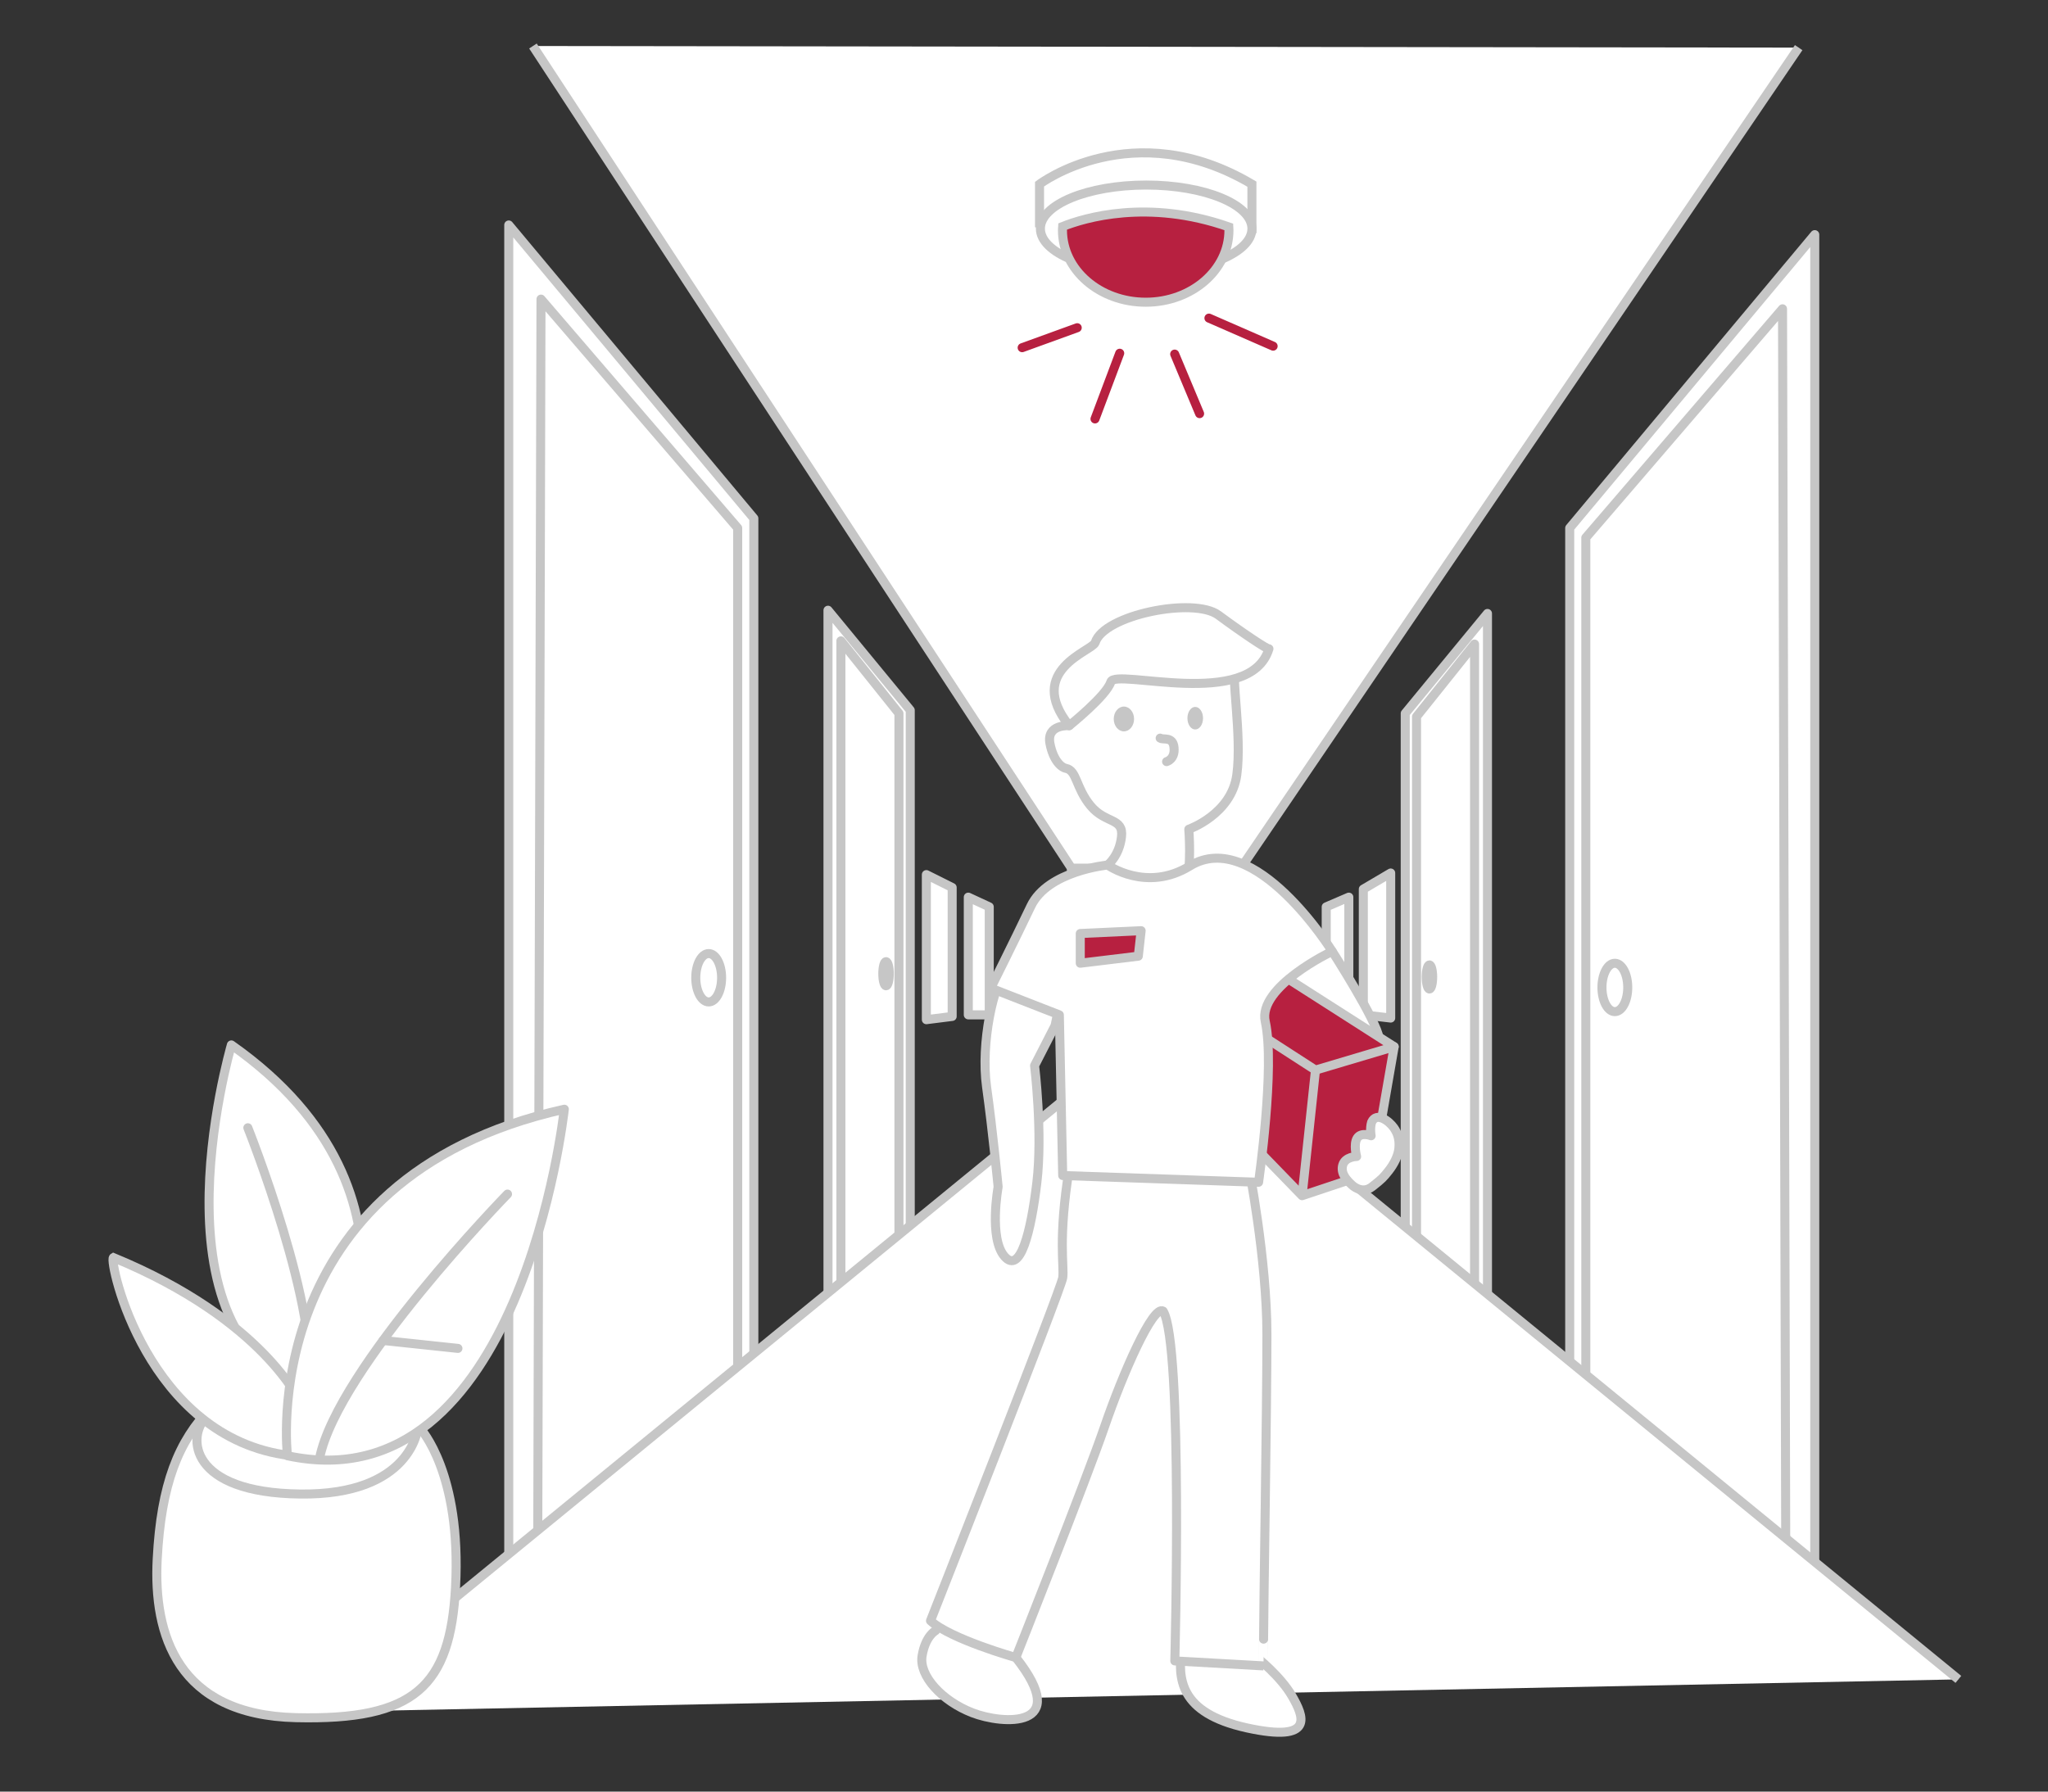 <?xml version="1.0" encoding="utf-8"?>
<!-- Generator: Adobe Illustrator 15.1.0, SVG Export Plug-In . SVG Version: 6.00 Build 0)  -->
<!DOCTYPE svg PUBLIC "-//W3C//DTD SVG 1.1//EN" "http://www.w3.org/Graphics/SVG/1.1/DTD/svg11.dtd">
<svg version="1.1" id="Ebene_1" xmlns="http://www.w3.org/2000/svg" xmlns:xlink="http://www.w3.org/1999/xlink" x="0px" y="0px"
	 width="113.386px" height="99.213px" viewBox="0.557 5.019 113.386 99.213" enable-background="new 0.557 5.019 113.386 99.213"
	 xml:space="preserve">
<rect x="0.557" y="5.019" width="113.386" height="99.213" fill="#333333" stroke="none"/>
<rect x="59.878" y="53.095" fill="#FFFFFF" stroke="#C6C6C6" stroke-width="0.5" stroke-linejoin="round" stroke-miterlimit="10" width="9.373" height="12.406"/>
<rect x="61.664" y="56.042" fill="#FFFFFF" stroke="#C6C6C6" stroke-width="0.5" stroke-linejoin="round" stroke-miterlimit="10" width="4.464" height="9.641"/>
<polygon fill="#FFFFFF" stroke="#C6C6C6" stroke-width="0.5" stroke-linejoin="round" stroke-miterlimit="10" points="82.91,77.018 
	82.91,38.99 78.357,44.524 78.357,74.162 "/>
<polygon fill="#FFFFFF" stroke="#C6C6C6" stroke-width="0.5" stroke-linejoin="round" stroke-miterlimit="10" points="
	82.195,76.392 82.195,40.686 78.982,44.703 78.982,73.981 "/>
<ellipse fill="#FFFFFF" stroke="#C6C6C6" stroke-width="0.5" stroke-linejoin="round" stroke-miterlimit="10" cx="79.697" cy="59.121" rx="0.178" ry="0.669"/>
<polygon fill="#FFFFFF" stroke="#C6C6C6" stroke-width="0.5" stroke-linejoin="round" stroke-miterlimit="10" points="
	46.398,76.838 46.398,38.812 50.952,44.346 50.952,73.981 "/>
<polygon fill="#FFFFFF" stroke="#C6C6C6" stroke-width="0.5" stroke-linejoin="round" stroke-miterlimit="10" points="
	47.113,76.214 47.113,40.508 50.327,44.525 50.327,73.804 "/>
<polygon fill="#FFFFFF" stroke="#C6C6C6" stroke-width="0.5" stroke-linejoin="round" stroke-miterlimit="10" points="
	28.724,91.749 28.724,17.477 42.293,33.724 42.293,81.034 "/>
<polyline fill="#FFFFFF" stroke="#C6C6C6" stroke-width="0.5" stroke-linejoin="round" stroke-miterlimit="10" points="
	30.33,90.142 30.509,21.583 41.399,34.258 41.399,80.679 "/>
<ellipse fill="#FFFFFF" stroke="#C6C6C6" stroke-width="0.5" stroke-linejoin="round" stroke-miterlimit="10" cx="39.793" cy="59.164" rx="0.715" ry="1.339"/>
<polygon fill="#FFFFFF" stroke="#C6C6C6" stroke-width="0.5" stroke-linejoin="round" stroke-miterlimit="10" points="
	101.03,92.283 101.03,18.012 87.463,34.258 87.463,81.572 "/>
<polyline fill="#FFFFFF" stroke="#C6C6C6" stroke-width="0.5" stroke-linejoin="round" stroke-miterlimit="10" points="
	99.423,90.675 99.245,22.12 88.354,34.795 88.354,81.215 "/>
<ellipse fill="#FFFFFF" stroke="#C6C6C6" stroke-width="0.5" stroke-linejoin="round" stroke-miterlimit="10" cx="89.962" cy="59.701" rx="0.714" ry="1.339"/>
<polyline fill="#FFFFFF" stroke="#C6C6C6" stroke-width="0.5" stroke-linejoin="round" stroke-miterlimit="10" points="
	18.039,99.822 59.968,65.502 69.251,65.502 108.981,98.018 "/>
<path fill="#FFFFFF" stroke="#C6C6C6" stroke-width="0.5" stroke-linecap="round" stroke-linejoin="round" stroke-miterlimit="10" d="
	M18.991,82.405c0,0,6.279-11.149-5.625-19.521C13.341,63.008,8.23,80.421,18.991,82.405"/>
<path fill="none" stroke="#C6C6C6" stroke-width="0.5" stroke-linecap="round" stroke-linejoin="round" stroke-miterlimit="10" d="
	M14.279,67.471c0,0,4.123,10.345,3.313,14.467"/>
<path fill="#FFFFFF" stroke="#C6C6C6" stroke-width="0.5" stroke-miterlimit="10" d="M23.841,84.148c0,0,2.273,2.431,1.937,8.759
	c-0.293,5.506-2.26,7.388-8.835,7.231c-6.574-0.155-7.899-4.623-7.682-8.777c0.216-4.157,1.171-6.543,2.979-8.388"/>
<path fill="#FFFFFF" stroke="#C6C6C6" stroke-width="0.5" stroke-miterlimit="10" d="M17.176,82.679c0,0-2.012-4.587-10.338-8.019
	c-0.281,0.17,1.852,10.02,9.79,10.964"/>
<path fill="none" stroke="#C6C6C6" stroke-width="0.5" stroke-miterlimit="10" d="M11.978,83.474
	c-1.085,1.108-0.94,4.209,5.201,4.28c6.142,0.077,6.503-3.618,6.503-3.618"/>
<g>
	
		<path fill="#FFFFFF" stroke="#C6C6C6" stroke-width="0.5" stroke-linecap="round" stroke-linejoin="round" stroke-miterlimit="10" d="
		M16.471,85.634c0,0-1.842-15.361,15.33-19.19C31.772,66.594,29.407,88.402,16.471,85.634z"/>
	<path fill="none" stroke="#C6C6C6" stroke-width="0.5" stroke-linecap="round" stroke-linejoin="round" stroke-miterlimit="10" d="
		M28.655,71.143c0,0-9.399,9.64-10.403,14.615"/>
	
		<line fill="none" stroke="#C6C6C6" stroke-width="0.5" stroke-linecap="round" stroke-linejoin="round" stroke-miterlimit="10" x1="25.91" y1="79.689" x2="21.763" y2="79.249"/>
</g>
<path fill="#FFFFFF" stroke="#C6C6C6" stroke-width="0.5" stroke-linejoin="round" stroke-miterlimit="10" d="M49.612,58.271
	c0.099,0,0.179,0.3,0.179,0.671c0,0.367-0.08,0.669-0.179,0.669c-0.099,0-0.179-0.302-0.179-0.669
	C49.433,58.571,49.513,58.271,49.612,58.271z"/>
<polyline fill="#FFFFFF" stroke="#C6C6C6" stroke-width="0.5" stroke-linejoin="round" stroke-miterlimit="10" points="
	30.063,7.567 59.878,53.095 69.251,53.095 100.139,7.656 "/>
<polygon fill="#FFFFFF" stroke="#C6C6C6" stroke-width="0.5" stroke-linejoin="round" stroke-miterlimit="10" points="
	76.036,61.219 76.036,54.256 77.552,53.363 77.552,61.396 "/>
<polygon fill="#FFFFFF" stroke="#C6C6C6" stroke-width="0.5" stroke-linejoin="round" stroke-miterlimit="10" points="
	51.844,53.452 51.844,61.486 53.273,61.306 53.273,54.166 "/>
<polygon fill="#FFFFFF" stroke="#C6C6C6" stroke-width="0.5" stroke-linejoin="round" stroke-miterlimit="10" points="
	73.982,61.219 73.982,55.238 75.234,54.7 75.234,61.396 "/>
<polygon fill="#FFFFFF" stroke="#C6C6C6" stroke-width="0.5" stroke-linejoin="round" stroke-miterlimit="10" points="
	54.166,61.219 54.166,54.7 55.326,55.238 55.326,61.219 "/>
<path fill="#FFFFFF" stroke="#C6C6C6" stroke-width="0.5" stroke-miterlimit="10" d="M58.11,17.364v-2.147c0,0,5.174-3.902,11.758,0
	c0,0.243,0,2.463,0,2.463L58.11,17.364z"/>
<ellipse fill="#FFFFFF" stroke="#C6C6C6" stroke-width="0.5" stroke-miterlimit="10" cx="64.014" cy="17.681" rx="5.856" ry="2.415"/>
<g>
	<path fill="#B72040" stroke="#C6C6C6" stroke-width="0.5" stroke-miterlimit="10" d="M59.393,17.561
		c-0.004,0.069-0.014,0.137-0.014,0.207c0,2.202,2.064,3.987,4.611,3.987c2.546,0,4.607-1.785,4.607-3.987
		c0-0.062-0.007-0.123-0.01-0.184C64.104,16.011,60.566,17.091,59.393,17.561z"/>
</g>
<line fill="none" stroke="#B72040" stroke-width="0.5" stroke-linecap="round" stroke-miterlimit="10" x1="60.197" y1="23.167" x2="57.148" y2="24.273"/>
<line fill="none" stroke="#B72040" stroke-width="0.5" stroke-linecap="round" stroke-miterlimit="10" x1="62.549" y1="24.58" x2="61.181" y2="28.218"/>
<line fill="none" stroke="#B72040" stroke-width="0.5" stroke-linecap="round" stroke-miterlimit="10" x1="65.592" y1="24.628" x2="66.972" y2="27.925"/>
<line fill="none" stroke="#B72040" stroke-width="0.5" stroke-linecap="round" stroke-miterlimit="10" x1="67.489" y1="22.635" x2="71.043" y2="24.188"/>
<path fill="#FFFFFF" stroke="#C6C6C6" stroke-width="0.5" stroke-linejoin="round" stroke-miterlimit="10" d="M74.313,57.699
	c0,0,2.502,3.894,2.596,4.82l-3.239,0.313l-5.382-3.313l3.395-2.235L74.313,57.699z"/>
<polygon fill="#B72040" stroke="#C6C6C6" stroke-width="0.5" stroke-linejoin="round" stroke-miterlimit="10" points="
	77.744,62.982 76.537,69.933 72.646,71.232 69.679,68.174 68.382,62.146 73.016,61.129 "/>
<polygon fill="#B72040" stroke="#C6C6C6" stroke-width="0.5" stroke-linejoin="round" stroke-miterlimit="10" points="
	70.791,58.535 77.744,62.982 73.388,64.278 70.237,62.24 "/>
<path fill="#FFFFFF" stroke="#C6C6C6" stroke-width="0.5" stroke-linejoin="round" stroke-miterlimit="10" d="M70.144,96.808
	c0,0,1.299,1.019,1.945,2.133s1.299,2.595-2.502,1.763c-3.8-0.838-3.8-2.781-3.615-4.357C66.158,94.769,70.144,96.808,70.144,96.808
	z"/>
<path fill="#FFFFFF" stroke="#C6C6C6" stroke-width="0.5" stroke-linejoin="round" stroke-miterlimit="10" d="M52.35,95.323
	c0,0-0.555,0.281-0.742,1.392c-0.183,1.112,1.113,2.502,2.781,3.151c1.667,0.649,5.561,0.925,2.41-3.058
	C53.646,92.824,52.35,95.323,52.35,95.323z"/>
<path fill="#FFFFFF" stroke="#C6C6C6" stroke-width="0.5" stroke-linejoin="round" stroke-miterlimit="10" d="M58.971,61.813
	l-1.135,2.214c0,0,0.453,3.736,0.126,6.475c-0.327,2.735-0.914,5.099-1.789,4.095c-0.878-1.002-0.355-3.852-0.355-3.852
	s-0.303-3.129-0.64-5.542c-0.337-2.411,0.391-5.727,1.077-6.409c0.686-0.685,3.592-1.249,3.592-1.249L58.971,61.813z"/>
<path fill="#FFFFFF" stroke="#C6C6C6" stroke-width="0.5" stroke-linejoin="round" stroke-miterlimit="10" d="M69.679,69.564
	c0,0,1.02,5.188,1.02,9.358s-0.185,15.383-0.185,16.867c0,1.483,0,1.482,0,1.482L65.6,96.995c0,0,0.465-17.61-0.647-19.369
	c-0.556-0.372-2.224,3.43-3.242,6.395c-1.021,2.965-4.913,12.788-4.913,12.788s-3.616-1.019-4.724-2.037
	c0,0,7.229-18.348,7.32-18.996c0.092-0.65-0.277-2.134,0.371-6.119"/>
<g>
	
		<path fill="#FFFFFF" stroke="#C6C6C6" stroke-width="0.5" stroke-linecap="round" stroke-linejoin="round" stroke-miterlimit="10" d="
		M59.753,45.204c0,0-1.285-0.096-1.063,1.005c0.177,0.887,0.59,1.302,0.887,1.36c0.604,0.12,0.531,1.065,1.358,2.071
		c0.828,1.003,1.832,0.649,1.713,1.714c-0.118,1.064-0.767,1.567-0.767,1.567s2.364,2.959,4.315,1.094
		c0.354-0.884,0.178-3.075,0.178-3.075s2.364-0.829,2.658-3.015c0.296-2.188-0.354-5.618-0.059-6.091
		c0.294-0.474-2.838-0.77-4.79-0.296c-1.953,0.475-3.193,0.533-3.546,1.479C60.285,43.962,59.753,45.204,59.753,45.204z"/>
	
		<path fill="#FFFFFF" stroke="#C6C6C6" stroke-width="0.5" stroke-linecap="round" stroke-linejoin="round" stroke-miterlimit="10" d="
		M59.753,45.204c0,0,2.068-1.655,2.305-2.425c0.237-0.768,7.713,1.59,8.753-1.833c-0.06,0.058-1.441-0.864-2.802-1.869
		c-1.36-1.006-6.347-0.008-6.819,1.529C61.012,41.079,57.309,42.135,59.753,45.204z"/>
</g>
<path fill="#FFFFFF" stroke="#C6C6C6" stroke-width="0.5" stroke-linecap="round" stroke-linejoin="round" stroke-miterlimit="10" d="
	M64.789,45.894c0.178,0.118,0.709-0.118,0.768,0.533c0.059,0.65-0.412,0.768-0.412,0.768"/>
<ellipse fill="#C6C6C6" cx="66.73" cy="44.79" rx="0.432" ry="0.625"/>
<ellipse fill="#C6C6C6" cx="62.781" cy="44.833" rx="0.563" ry="0.687"/>
<path fill="#FFFFFF" stroke="#C6C6C6" stroke-width="0.5" stroke-linejoin="round" stroke-miterlimit="10" d="M61.881,52.922
	c0,0-3.317,0.316-4.248,2.276c-0.928,1.946-2.225,4.539-2.225,4.539l3.799,1.483l0.186,8.896l10.844,0.373
	c0,0,0.923-6.395,0.371-8.897c-0.429-1.934,3.705-3.892,3.705-3.892s-4.303-6.925-7.878-4.726
	C64.028,54.458,61.881,52.922,61.881,52.922z"/>
<line fill="none" stroke="#C6C6C6" stroke-width="0.5" stroke-linejoin="round" stroke-miterlimit="10" x1="73.388" y1="64.278" x2="72.646" y2="71.232"/>
<path fill="#FFFFFF" stroke="#C6C6C6" stroke-width="0.5" stroke-linejoin="round" stroke-miterlimit="10" d="M75.393,70.627
	c0,0,0.547,0.566,1.131,0.108c0.581-0.457,0.613-0.505,0.909-0.874c0.296-0.368,0.531-0.841,0.571-1.232
	c0.056-0.523-0.081-0.875-0.278-1.158c-0.267-0.379-0.959-0.901-1.231-0.307c-0.107,0.344-0.027,0.75-0.027,0.75
	s-0.545-0.217-0.768,0.125c-0.222,0.345-0.035,1.023-0.035,1.023s-0.636,0.005-0.769,0.477
	C74.762,70.007,75.141,70.396,75.393,70.627z"/>
<polygon fill="#B72040" stroke="#C6C6C6" stroke-width="0.5" stroke-linejoin="round" stroke-miterlimit="10" points="
	60.365,56.714 63.735,56.558 63.578,57.969 60.365,58.359 "/>
</svg>
